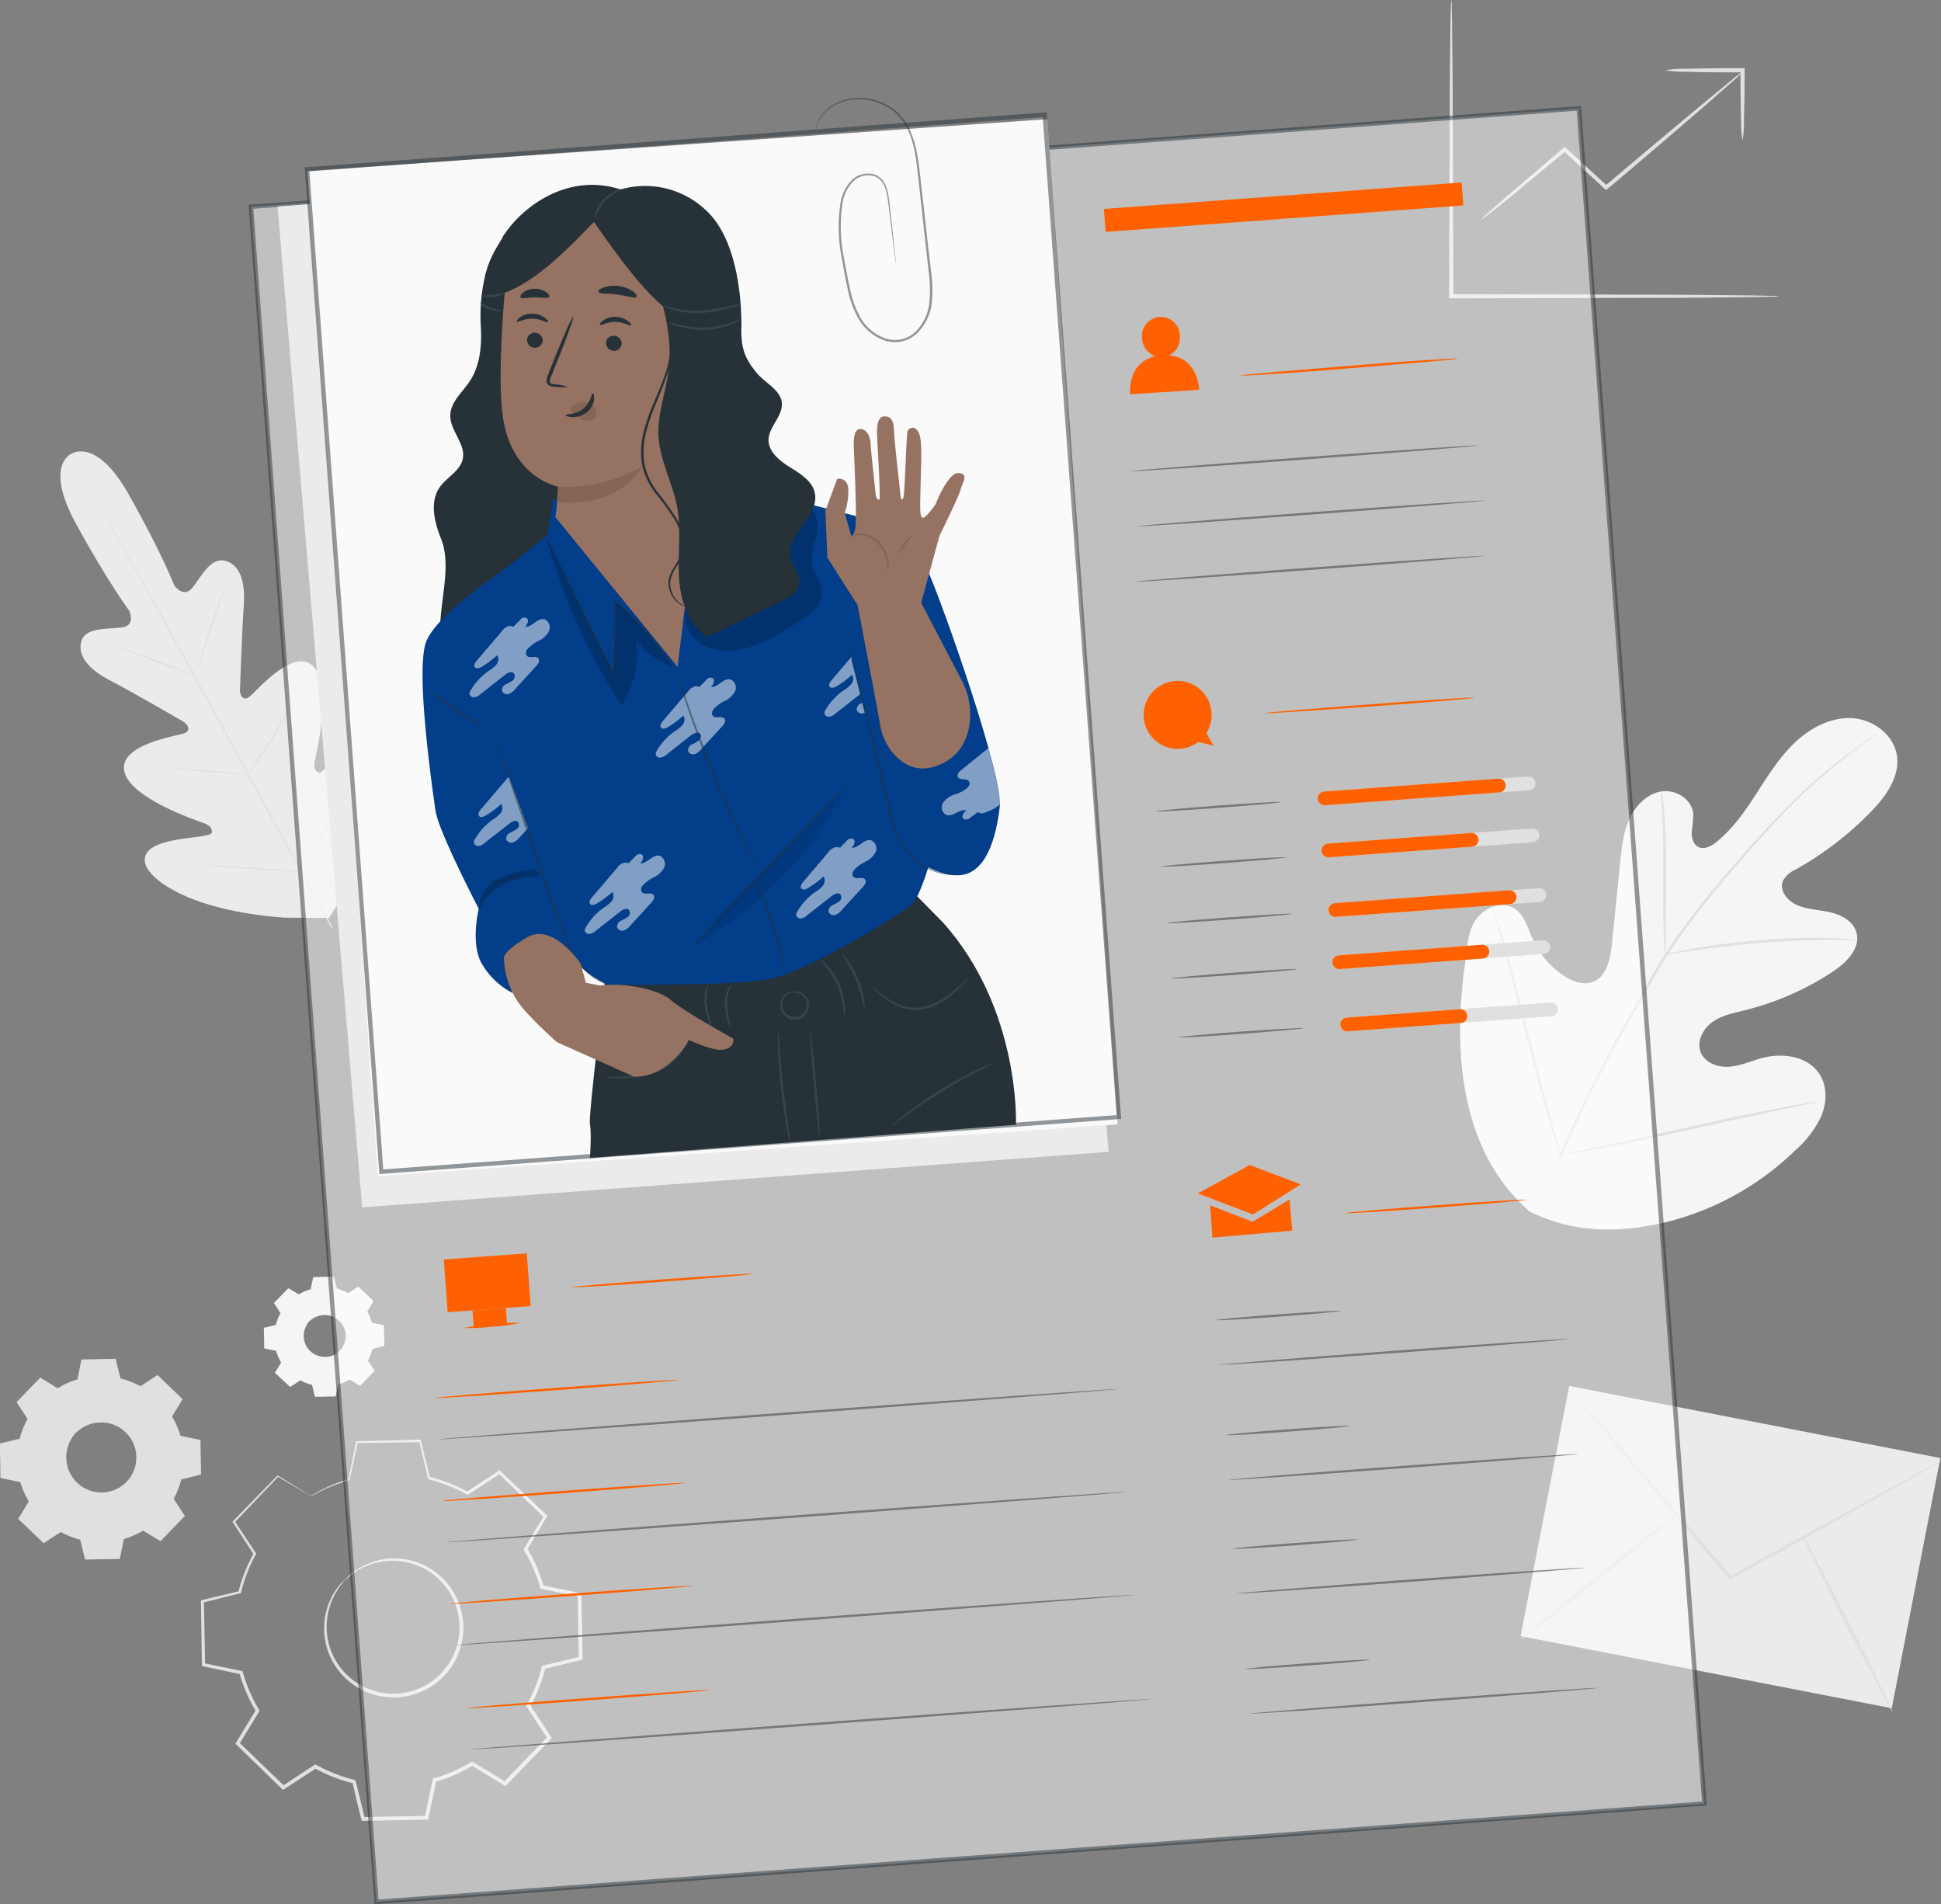 <svg xmlns="http://www.w3.org/2000/svg" viewBox="0 0 438.25 429.89"><rect x="0" y="0" width="438.25" height="429.89" fill="#808080" stroke="none"/><defs><style>.cls-1{fill:#f5f5f5;}.cls-2{fill:#e0e0e0;}.cls-3{fill:#ebebeb;}.cls-12,.cls-4{fill:#fff;}.cls-11,.cls-19,.cls-4,.cls-5,.cls-9{opacity:0.5;}.cls-15,.cls-5,.cls-8{fill:#263238;}.cls-6{fill:#ff6000;}.cls-7{fill:#fafafa;}.cls-9{fill:#455a64;}.cls-10{fill:#023e8a;}.cls-13{fill:#967262;}.cls-14{opacity:0.2;}.cls-15{opacity:0.25;}.cls-16,.cls-17{opacity:0.3;}.cls-18,.cls-19{fill:#77574a;}</style></defs><g id="Layer_2" data-name="Layer 2"><g id="Background_Complete" data-name="Background Complete"><path class="cls-1" d="M345.28,273.41c-15.78-13.77-17.27-36.33-14.45-56.15.47-3.31.48-6.85,2.38-9.6s5.79-4.34,8.62-2.62c2.34,1.43,3.1,4.42,4.23,6.94a19.55,19.55,0,0,0,7,8.28c2,1.32,4.54,2.28,6.75,1.35,3-1.27,3.8-5.19,4.14-8.5q.93-9.24,1.87-18.49c.34-3.3.69-6.68,2.06-9.7s3.95-5.69,7.18-6.24,6.93,1.69,7.25,5a31.81,31.81,0,0,1-.35,4.12c-.06,1.39.42,3,1.68,3.49s2.7-.26,3.79-1.12c3.77-3,6.55-7,9.17-11.06s5.19-8.19,8.68-11.49,8.08-5.73,12.84-5.49,9.48,3.71,10.18,8.48-2.53,9.22-5.89,12.67a74.49,74.49,0,0,1-16.94,13,6.05,6.05,0,0,0-2.86,2.48c-1,2.13.89,4.54,3,5.5,2.38,1.08,5.08,1.11,7.62,1.69s5.21,2,5.92,4.56c1,3.53-2.21,6.76-5.24,8.78A63.9,63.9,0,0,1,394,228.06c-2.53.62-5.17,1.13-7.31,2.63s-3.65,4.33-2.72,6.79,3.89,3.53,6.49,3.33,5-1.33,7.55-2c4.72-1.22,10.55-.28,13,4,1.63,2.78,1.41,6.39.12,9.36a24.29,24.29,0,0,1-5.89,7.63,64,64,0,0,1-29.18,16.14c-10.93,2.52-20.79,2.45-30.85-2.5"/><path class="cls-2" d="M351.76,261.49A297.87,297.87,0,0,1,367,230.88l4.39-7.82c1.45-2.56,2.89-5.1,4.44-7.5a149.33,149.33,0,0,1,9.74-13.27c3.31-4.08,6.59-7.82,9.68-11.3s6.06-6.65,8.88-9.44a117.67,117.67,0,0,1,14.25-12.14c1.78-1.3,3.2-2.26,4.18-2.9l1.11-.72a2.17,2.17,0,0,1,.38-.22,2.14,2.14,0,0,1-.35.28l-1.07.76c-.95.68-2.35,1.67-4.12,3a125.8,125.8,0,0,0-14.08,12.26c-2.79,2.8-5.72,6-8.8,9.47s-6.34,7.24-9.62,11.32a151.43,151.43,0,0,0-9.68,13.24c-1.54,2.39-3,4.91-4.41,7.48l-4.39,7.81a305.41,305.41,0,0,0-15.2,30.52"/><path class="cls-2" d="M376,215.55a6.83,6.83,0,0,1-.17-1.44c-.08-.93-.14-2.28-.2-4-.11-3.34-.11-8-.08-13s-.05-9.7-.21-13c-.08-1.66-.15-3-.22-3.94a6.83,6.83,0,0,1,0-1.46,6.67,6.67,0,0,1,.27,1.43c.14.93.28,2.28.41,3.94.27,3.34.41,8,.39,13.06s-.07,9.56-.09,13v3.95A7.26,7.26,0,0,1,376,215.55Z"/><path class="cls-2" d="M419.29,212.19a9.06,9.06,0,0,1-1.71,0c-1.1,0-2.7-.06-4.66,0-3.94,0-9.38.19-15.37.67s-11.39,1.15-15.28,1.75c-1.95.28-3.52.55-4.61.73a9.09,9.09,0,0,1-1.7.23,9.62,9.62,0,0,1,1.66-.46c1.07-.26,2.63-.6,4.58-.94,3.89-.71,9.3-1.45,15.31-1.93a149.63,149.63,0,0,1,15.41-.49c2,0,3.57.15,4.67.24A9.25,9.25,0,0,1,419.29,212.19Z"/><path class="cls-2" d="M352.37,260.76a2.17,2.17,0,0,1-.24-.55c-.15-.44-.33-1-.56-1.61-.48-1.41-1.12-3.46-1.88-6-1.53-5.09-3.41-12.18-5.39-20s-3.79-15-5.2-20.07c-.7-2.48-1.27-4.53-1.7-6.05l-.45-1.65a2.13,2.13,0,0,1-.12-.59,2.71,2.71,0,0,1,.24.56c.15.43.33,1,.56,1.61.48,1.4,1.12,3.45,1.88,6,1.53,5.08,3.41,12.18,5.39,20s3.79,15,5.2,20.06c.7,2.49,1.27,4.53,1.7,6l.45,1.65A2.13,2.13,0,0,1,352.37,260.76Z"/><path class="cls-2" d="M410.77,248.65a2,2,0,0,1-.58.17l-1.7.37-6.25,1.31c-5.29,1.11-12.56,2.72-20.6,4.51s-15.34,3.33-20.65,4.33c-2.65.5-4.8.88-6.29,1.11l-1.72.26a2.55,2.55,0,0,1-.61.05,2.38,2.38,0,0,1,.58-.17l1.7-.37,6.26-1.31c5.28-1.1,12.56-2.72,20.6-4.51s15.34-3.33,20.64-4.33c2.66-.5,4.81-.88,6.3-1.11l1.72-.26A2.46,2.46,0,0,1,410.77,248.65Z"/><path class="cls-3" d="M16.13,102.43s-6.23,2.52,1,15.76,12.1,19.75,12.1,19.75,1.3,3.08-1.31,3.63-8.41-.22-9.49,3,1.37,6.43,6.34,9,15.65,8.78,16.61,9.34,1.92,2,.2,2.64S26.88,168,28.05,174.06,44.27,185.2,45.9,185.78s2,1.26,1.93,2.15-4.51,1-8.17,1.68-7.8,2-6.83,5.47,10,10.54,31.48,12.09l10,.06,5.22-8.58c10.06-19.06,8.81-30.47,6.39-33.12s-5.78.13-8.25,2.9-4.94,6.43-5.75,6-1.18-1.08-.81-2.77,4-17.13-.5-21.35-12.83,5.88-14.3,7-2.17-.47-2.13-1.56.46-13.43.86-19-.89-9.36-4.34-10.18S45,131.11,43.14,133s-3.78-.81-3.78-.81S36.42,124.61,29,111.51s-13-9-13-9"/><path class="cls-2" d="M74.9,209.57c-5.42-9.64-14.76-26.94-22.86-41.75s-15.44-28.21-20.8-37.88c-2.69-4.82-4.86-8.73-6.37-11.44l-1.73-3.11-.45-.82-.14-.28.17.27.47.8L25,118.44c1.54,2.68,3.75,6.57,6.46,11.4,5.42,9.64,12.79,23,20.88,37.83s17.41,32.13,22.78,41.79"/><path class="cls-2" d="M26.45,146a3.73,3.73,0,0,1,.71.18c.44.13,1.08.34,1.87.6,1.58.53,3.73,1.32,6.1,2.24l6,2.36,1.84.71a3.08,3.08,0,0,1,.66.28,3.33,3.33,0,0,1-.7-.17c-.45-.13-1.09-.34-1.87-.61-1.57-.55-3.72-1.37-6.08-2.28L29,147l-1.84-.7A3.71,3.71,0,0,1,26.45,146Z"/><path class="cls-2" d="M44.34,151.71c-.08,0,1.35-4.55,3.2-10.1s3.42-10,3.5-10-1.35,4.55-3.2,10.09S44.42,151.73,44.34,151.71Z"/><path class="cls-2" d="M55.75,175a3,3,0,0,1,.39-.63l1.14-1.65c1-1.4,2.28-3.33,3.66-5.51s2.57-4.21,3.42-5.68l1-1.74a3.27,3.27,0,0,1,.4-.62,3.74,3.74,0,0,1-.29.68c-.21.43-.52,1-.92,1.79-.8,1.5-2,3.54-3.35,5.73s-2.73,4.11-3.74,5.48c-.51.68-.93,1.22-1.23,1.59A4,4,0,0,1,55.75,175Z"/><path class="cls-2" d="M38.43,173.4a3.3,3.3,0,0,1,.68,0l1.86.1c1.56.1,3.72.26,6.11.45s4.54.38,6.1.53l1.84.2a3,3,0,0,1,.68.11,3.38,3.38,0,0,1-.69,0l-1.85-.1c-1.56-.1-3.72-.25-6.11-.44s-4.54-.38-6.1-.54l-1.85-.2A3,3,0,0,1,38.43,173.4Z"/><path class="cls-2" d="M45.89,195.25a4.85,4.85,0,0,1,.87,0l2.38.12c2,.11,4.77.29,7.83.51s5.83.42,7.83.59l2.37.22a4.87,4.87,0,0,1,.86.12,4.85,4.85,0,0,1-.87,0l-2.38-.12c-2-.11-4.77-.29-7.83-.5s-5.82-.43-7.83-.6l-2.37-.22A5.11,5.11,0,0,1,45.89,195.25Z"/><path class="cls-2" d="M67.52,196.62a4.92,4.92,0,0,1,.47-.8c.35-.56.82-1.28,1.37-2.15,1.16-1.81,2.75-4.32,4.42-7.14s3.14-5.41,4.18-7.3L79.19,177a5.46,5.46,0,0,1,.48-.8,4.73,4.73,0,0,1-.37.86c-.26.54-.65,1.32-1.15,2.28-1,1.91-2.42,4.52-4.1,7.35s-3.3,5.32-4.5,7.1c-.61.89-1.11,1.61-1.46,2.09A5.29,5.29,0,0,1,67.52,196.62Z"/><rect class="cls-3" x="361.96" y="306.59" width="57.54" height="85.37" transform="translate(-26.64 666.24) rotate(-79.01)"/><path class="cls-2" d="M438.25,329.9a4.72,4.72,0,0,1-.92.6l-2.73,1.59-10.12,5.74-33.61,18.7-.28.15-.21-.24-.49-.58L364.7,326.1,357.14,317l-2-2.49a6.24,6.24,0,0,1-.66-.91,6.46,6.46,0,0,1,.78.81l2.14,2.4c1.89,2.16,4.52,5.19,7.75,8.91l25.36,29.61.49.59-.48-.09,33.72-18.5,10.24-5.52,2.8-1.46A6.92,6.92,0,0,1,438.25,329.9Z"/><path class="cls-2" d="M343.48,370.11c-.14-.16,7.67-6.68,17.43-14.56s17.79-14.12,17.92-13.95-7.67,6.68-17.43,14.56S343.61,370.28,343.48,370.11Z"/><path class="cls-2" d="M406.83,346.3c.19-.1,4.92,8.8,10.57,19.87s10.07,20.12,9.88,20.22-4.92-8.8-10.57-19.87S406.64,346.4,406.83,346.3Z"/><path class="cls-2" d="M401.66,66.88a7,7,0,0,1-1.43.1l-4.11.09L381,67.22l-49.8.13h-4v-.47c.06-18.6.11-35.28.15-47.42.06-6,.11-10.8.14-14.25q.06-2.41.09-3.87A7.76,7.76,0,0,1,327.68,0a7.76,7.76,0,0,1,.09,1.34l.09,3.87c0,3.45.08,8.29.14,14.25,0,12.14.09,28.82.15,47.42l-.47-.47h3.55l49.8.14,15.09.15,4.11.09A9,9,0,0,1,401.66,66.88Z"/><path class="cls-2" d="M393.44,16.23a20.42,20.42,0,0,1-2.21,2.11L385,23.82c-5.3,4.6-12.66,10.9-20.83,17.82l-1.24,1-.32.27-.3-.28L353,34.06h.58L340,45.3,336,48.46a8.27,8.27,0,0,1-1.47,1,8.66,8.66,0,0,1,1.29-1.27l3.79-3.35L353,33.4l.29-.25.29.27L362.93,42h-.62l1.23-1c8.17-6.92,15.61-13.14,21-17.61L391,18.06A18.74,18.74,0,0,1,393.44,16.23Z"/><path class="cls-2" d="M393.44,31.73a23.17,23.17,0,0,1-.33-4.62c-.08-2.86-.14-6.83-.14-11.25l.47.47h-.8c-4.6,0-8.77,0-11.78-.13a25.2,25.2,0,0,1-4.88-.34,25.82,25.82,0,0,1,4.88-.33c3-.08,7.18-.14,11.78-.14h1.27v.46c0,4.42-.06,8.39-.15,11.25A23.75,23.75,0,0,1,393.44,31.73Z"/><path class="cls-2" d="M13.05,313.42a18.82,18.82,0,0,1,4.52-2L18.5,307l7.56-.13,1.08,4.43a18.56,18.56,0,0,1,4.59,1.8l3.81-2.5L41,315.84l-2.37,3.9a18.46,18.46,0,0,1,2,4.52l4.47.93.13,7.55-4.44,1.09a18.49,18.49,0,0,1-1.8,4.58l2.5,3.82-5.24,5.44-3.91-2.37a18.53,18.53,0,0,1-4.51,2l-.94,4.48-7.55.13-1.09-4.44a18.65,18.65,0,0,1-4.58-1.8l-3.82,2.5-5.43-5.25L6.73,339a18.82,18.82,0,0,1-2-4.52L.3,333.53.17,326l4.43-1.09a18.29,18.29,0,0,1,1.81-4.58L3.9,316.49l5.25-5.43,3.9,2.36Zm4,10.07a8.1,8.1,0,1,0,11.46-.21A8.1,8.1,0,0,0,17.08,323.49Z"/><path class="cls-2" d="M17.08,323.49a6.29,6.29,0,0,1,1.51-1.33,8.17,8.17,0,0,1,8.88,0,8.29,8.29,0,0,1,2.91,3.27,7.9,7.9,0,0,1,.73,2.28,7.69,7.69,0,0,1,.05,2.49,8.3,8.3,0,0,1-2.25,4.67,8.41,8.41,0,0,1-4.59,2.42,7.78,7.78,0,0,1-2.5,0,7.44,7.44,0,0,1-2.3-.66,8.25,8.25,0,0,1-3.37-2.79,8.19,8.19,0,0,1-.34-8.87,6.08,6.08,0,0,1,1.27-1.55c.05,0-.49.53-1.11,1.64a8.08,8.08,0,0,0-.9,5.19,7.9,7.9,0,0,0,4.63,6,7.89,7.89,0,0,0,4.54.56,7.85,7.85,0,0,0,6.47-6.7,7.83,7.83,0,0,0-.72-4.52,7.93,7.93,0,0,0-2.73-3.14,7.81,7.81,0,0,0-3.42-1.27,8.14,8.14,0,0,0-5.15,1.07C17.6,323,17.12,323.53,17.08,323.49Z"/><path class="cls-2" d="M13.05,313.42l-.25-.13-.75-.43-2.94-1.74H9.2L4,316.57v-.14l2.52,3.8.05.07,0,.08a18.13,18.13,0,0,0-1.78,4.55l0,.09-.09,0-4.43,1.1L.33,326q.08,3.57.15,7.55l-.14-.18,4.47.93.11,0,0,.11a18.09,18.09,0,0,0,2,4.47L7,339l-.06.11L4.54,343l0-.25L10,348l-.27,0,3.82-2.51.11-.07.12.07a18.43,18.43,0,0,0,4.53,1.77l.13,0,0,.13c.34,1.39.72,2.9,1.09,4.43l-.22-.17,7.55-.14-.22.19c.29-1.41.61-2.94.93-4.47l0-.14.13,0a18.48,18.48,0,0,0,4.46-1.93h0l.12-.07.12.07,3.91,2.37-.29,0,5.25-5.44,0,.29-2.5-3.82-.08-.12.07-.12a18.44,18.44,0,0,0,1.79-4.52l0-.13.13,0,4.44-1.08-.17.22c0-2.58-.09-5.1-.13-7.56l.17.21-4.47-.94-.12,0,0-.12a18.67,18.67,0,0,0-1.94-4.47l-.06-.11.06-.1,2.37-3.9,0,.24-5.42-5.26.22,0-3.82,2.49-.09.06-.08-.05a18.49,18.49,0,0,0-4.54-1.8l-.09,0,0-.09c-.38-1.62-.74-3.07-1.07-4.44l.14.1-7.56.1.1-.08c-.38,1.78-.69,3.25-1,4.46v0h-.05a19.37,19.37,0,0,0-3.45,1.33l-.81.42a1,1,0,0,1-.28.14l.26-.17c.17-.11.43-.26.79-.46a18.46,18.46,0,0,1,3.45-1.4l-.05.05c.24-1.22.54-2.68.9-4.47l0-.08h.08l7.55-.16h.11l0,.1,1.1,4.43-.11-.11A18.71,18.71,0,0,1,31.81,313h-.17l3.81-2.51.11-.07.11.09,5.44,5.24.11.11-.08.13q-1.14,1.9-2.36,3.91v-.21a19,19,0,0,1,2,4.56l-.16-.14,4.47.92.17,0v.17c.05,2.45.09,5,.14,7.55v.18l-.17,0-4.43,1.09.16-.16a18.88,18.88,0,0,1-1.82,4.64v-.24l2.51,3.82.1.15-.13.13-5.25,5.44-.13.13-.15-.09-3.91-2.37h.24a18.82,18.82,0,0,1-4.57,2l.16-.18c-.32,1.54-.64,3.06-.93,4.47l0,.18h-.18l-7.56.13h-.18l0-.18c-.37-1.53-.74-3-1.08-4.43l.16.16a18.56,18.56,0,0,1-4.64-1.83h.23l-3.82,2.5-.14.1-.13-.12L4.22,343l-.12-.11.09-.14,2.37-3.9v.2a18.35,18.35,0,0,1-2-4.56l.14.13-4.47-.94-.14,0v-.14c0-2.65-.08-5.18-.12-7.56v-.13l.13,0,4.44-1.08-.12.12a18.58,18.58,0,0,1,1.84-4.62v.14c-.89-1.38-1.73-2.66-2.49-3.82l0-.08.07-.07L9.1,311l0,0,0,0,2.87,1.79.74.47Z"/><path class="cls-1" d="M67.44,292.23a11.57,11.57,0,0,1,2.71-1.17l.55-2.68,4.53-.08.65,2.66A10.86,10.86,0,0,1,78.62,292l2.29-1.5,3.25,3.14L82.74,296a11,11,0,0,1,1.18,2.7l2.67.56.08,4.52-2.65.65a11.09,11.09,0,0,1-1.08,2.74l1.5,2.29-3.14,3.25L79,311.32a11.17,11.17,0,0,1-2.71,1.17l-.55,2.68-4.52.08-.65-2.66a10.78,10.78,0,0,1-2.75-1.08L65.5,313l-3.26-3.14,1.42-2.34a11,11,0,0,1-1.18-2.7l-2.67-.56-.08-4.52,2.65-.65a11.49,11.49,0,0,1,1.08-2.74L62,294.07l3.14-3.25,2.33,1.41Zm2.41,6a4.85,4.85,0,1,0,6.86-.12A4.86,4.86,0,0,0,69.85,298.26Z"/><path class="cls-1" d="M69.85,298.26a3.7,3.7,0,0,1,.91-.79,4.77,4.77,0,0,1,3.16-.75,4.91,4.91,0,0,1,3.89,2.72,4.52,4.52,0,0,1,.44,1.36,4.7,4.7,0,0,1,0,1.5,5,5,0,0,1-4.09,4.24,4.73,4.73,0,0,1-1.5,0,4.5,4.5,0,0,1-1.37-.39,4.86,4.86,0,0,1-2-1.67,4.91,4.91,0,0,1-.21-5.31,3.73,3.73,0,0,1,.76-.93s-.29.32-.66,1a4.8,4.8,0,0,0-.54,3.11,4.72,4.72,0,0,0,.83,2,4.82,4.82,0,0,0,1.94,1.57,4.7,4.7,0,0,0,1.31.36,4.46,4.46,0,0,0,1.41,0,4.71,4.71,0,0,0,3.87-4,4.43,4.43,0,0,0,0-1.41,4.39,4.39,0,0,0-.41-1.3,4.78,4.78,0,0,0-6.77-2A10.81,10.81,0,0,0,69.85,298.26Z"/><path class="cls-1" d="M67.44,292.23l-.15-.08-.45-.25c-.4-.25-1-.59-1.76-1h.06L62,294.12V294l1.51,2.28,0,0,0,0a11.41,11.41,0,0,0-1.06,2.72v.06h-.05l-2.66.66.08-.1c0,1.42.06,2.93.09,4.52l-.09-.1,2.68.55h.07v.07a11.08,11.08,0,0,0,1.17,2.67l0,.06,0,.07-1.41,2.33,0-.15,3.26,3.14-.16,0,2.28-1.5.07,0,.07,0a11.09,11.09,0,0,0,2.71,1.06l.08,0,0,.08c.2.83.42,1.74.65,2.66l-.14-.11L75.7,315l-.14.11c.18-.85.37-1.76.56-2.68l0-.08.08,0a10.7,10.7,0,0,0,2.66-1.16h0l.07-.05.07.05,2.34,1.41-.17,0,3.14-3.26,0,.18c-.5-.77-1-1.54-1.5-2.29l0-.07,0-.07a11,11,0,0,0,1.07-2.71l0-.08.08,0,2.65-.65-.1.13c0-1.54-.05-3.05-.07-4.52l.1.12-2.68-.56h-.07l0-.07a11.09,11.09,0,0,0-1.16-2.68l0-.06,0-.07,1.42-2.33,0,.14-3.25-3.14H81l-2.29,1.49,0,0-.05,0a11.12,11.12,0,0,0-2.72-1.07l0,0v0c-.24-1-.45-1.84-.64-2.66l.08.07-4.52.06.05-.05c-.22,1.06-.41,1.94-.57,2.67v0h0a11.35,11.35,0,0,0-2.07.8l-.48.25-.17.08.15-.1c.11-.06.26-.16.48-.27a10.44,10.44,0,0,1,2.06-.84l0,0c.15-.73.33-1.61.54-2.68v-.05h0l4.52-.1h.07l0,.06c.2.82.42,1.69.66,2.66l-.07-.07A11.24,11.24,0,0,1,78.67,292h-.1l2.28-1.5.07-.05.06.06,3.26,3.14.07.06,0,.08-1.41,2.34V296A11.35,11.35,0,0,1,84,298.69l-.1-.09,2.68.55.1,0v.11c0,1.47.06,3,.09,4.52v.1l-.11,0-2.65.65.1-.1a11.4,11.4,0,0,1-1.09,2.78v-.14l1.5,2.28.06.1-.07.08c-1,1.06-2.08,2.15-3.14,3.25l-.08.08-.1-.06-2.33-1.41H79a11.33,11.33,0,0,1-2.74,1.19l.1-.11c-.19.92-.38,1.83-.56,2.68l0,.1H75.7l-4.52.07h-.11l0-.11c-.22-.92-.44-1.82-.65-2.66l.1.1a10.81,10.81,0,0,1-2.77-1.09h.13l-2.28,1.5-.09.06-.07-.08L62.16,310l-.07-.07,0-.08c.49-.82,1-1.61,1.42-2.34v.13a11.39,11.39,0,0,1-1.19-2.74l.09.08-2.67-.56-.09,0v-.09c0-1.58-.05-3.09-.07-4.52v-.08l.08,0,2.65-.64-.06.07a11.19,11.19,0,0,1,1.09-2.76v.08l-1.48-2.29,0-.05,0,0c1.29-1.32,2.36-2.4,3.16-3.23l0,0,0,0,1.72,1.07.44.28Z"/><path class="cls-2" d="M82,410.65v0l-2.06-8.39a35,35,0,0,1-8.67-3.42L64,403.57h0l-10.32-10v0l4.48-7.38a35.52,35.52,0,0,1-3.72-8.55L46,375.87v0L45.7,361.5h0l8.39-2.06a35.41,35.41,0,0,1,3.41-8.67l-4.74-7.25h0l10-10.32h0l7.4,4.48A35.28,35.28,0,0,1,78.71,334l1.77-8.48h0l14.35-.25v0l2.06,8.39a35,35,0,0,1,8.67,3.42l7.25-4.75h0l10.32,10h0l-4.48,7.39a35.35,35.35,0,0,1,3.72,8.55l8.48,1.77v0l.25,14.35h0l-8.39,2.06a35,35,0,0,1-3.42,8.67l4.75,7.25h0l-10,10.32h0l-7.39-4.48a35.52,35.52,0,0,1-8.55,3.72l-1.77,8.48h0ZM71.24,398.77h0a35.18,35.18,0,0,0,8.69,3.42h0v0L82,410.6l14.29-.25,1.77-8.47h0a34.66,34.66,0,0,0,8.56-3.72h0l7.38,4.48L124,392.35l-4.74-7.24h0a35.18,35.18,0,0,0,3.42-8.69h0l8.39-2.05-.25-14.29-8.47-1.77h0a35,35,0,0,0-3.72-8.56v0h0l4.48-7.38-10.28-9.93-7.24,4.74h0a35,35,0,0,0-8.69-3.42h0l-2-8.39-14.29.25L78.75,334h0a34.66,34.66,0,0,0-8.56,3.72h0l-7.38-4.48-9.93,10.28,4.74,7.24h0a35.18,35.18,0,0,0-3.42,8.69h0l-8.39,2.05L46,375.83l8.47,1.77h0a34.66,34.66,0,0,0,3.72,8.56v0h0l-4.48,7.38L64,403.51Zm17.62-15.9a15.39,15.39,0,0,1-11.07-26.09h0a15.26,15.26,0,0,1,10.8-4.7h.28a15.4,15.4,0,0,1,.26,30.8ZM77.8,356.79l0,0a15.35,15.35,0,0,0,11,26h.27a15.35,15.35,0,0,0-.26-30.7h-.28a15.23,15.23,0,0,0-10.77,4.68Z"/><path class="cls-2" d="M77.8,356.79a11.79,11.79,0,0,1,2.87-2.51,15.34,15.34,0,0,1,10-2.37,15.58,15.58,0,0,1,6.82,2.42,15.76,15.76,0,0,1,5.51,6.21,15.81,15.81,0,0,1,1.49,9,15.69,15.69,0,0,1-13,13.44,15.81,15.81,0,0,1-9.09-1.16,15.75,15.75,0,0,1-6.41-5.3,15.56,15.56,0,0,1-.64-16.83,11.9,11.9,0,0,1,2.41-2.95c.09.07-.92,1-2.11,3.12a15.34,15.34,0,0,0-1.7,9.84,15,15,0,0,0,8.78,11.37,13.9,13.9,0,0,0,4.14,1.16,14.08,14.08,0,0,0,4.48-.1,14.88,14.88,0,0,0,12.26-12.71,15,15,0,0,0-1.36-8.57,15,15,0,0,0-11.67-8.37,15.33,15.33,0,0,0-9.77,2C78.78,355.83,77.88,356.87,77.8,356.79Z"/><path class="cls-2" d="M70.17,337.71a3.85,3.85,0,0,1-.48-.26l-1.42-.82-5.58-3.29.17,0L53,343.68l0-.28,4.77,7.23.09.13-.08.13a34.86,34.86,0,0,0-3.36,8.64l-.05.17-.17,0-8.4,2.09.24-.31c.09,4.51.18,9.3.28,14.32l-.28-.33,8.49,1.75.21,0,.06.22A35.21,35.21,0,0,0,58.5,386l.12.19-.12.2L54,393.79l-.06-.48,10.32,9.94-.51-.05L71,398.44l.21-.13.22.12A34.87,34.87,0,0,0,80,401.8l.25.06.07.25c.64,2.64,1.35,5.51,2.06,8.42L82,410.2l14.32-.26-.42.35c.56-2.68,1.16-5.57,1.77-8.48l0-.26.26-.08a34.88,34.88,0,0,0,8.45-3.67h0l.23-.14.22.14,7.41,4.49-.55.07,10-10.31,0,.54-4.75-7.24-.14-.22.13-.23a34.9,34.9,0,0,0,3.38-8.58l.06-.26.25-.06L131,374l-.32.41q-.12-7.33-.24-14.32l.32.38-8.47-1.77-.24,0-.06-.23a34.81,34.81,0,0,0-3.67-8.48l-.12-.2.12-.19,4.5-7.4.06.45-10.29-10,.42,0-7.25,4.73-.17.1-.16-.09a35.25,35.25,0,0,0-8.61-3.42l-.17,0,0-.17-2-8.42.26.2-14.33.19.19-.16c-.73,3.39-1.32,6.16-1.82,8.47l0,.09-.08,0a37.14,37.14,0,0,0-6.55,2.52l-1.54.81a5.28,5.28,0,0,1-.51.26,3.77,3.77,0,0,1,.47-.33c.33-.2.83-.5,1.51-.87a33.63,33.63,0,0,1,6.54-2.66l-.1.1c.47-2.31,1-5.1,1.71-8.49l0-.15h.15L94.82,325H95l0,.2c.65,2.6,1.33,5.35,2.09,8.4l-.21-.21a35.74,35.74,0,0,1,8.78,3.43h-.33l7.23-4.76.22-.15.2.19L123.39,342l.21.2-.16.25L119,349.89v-.39a35.73,35.73,0,0,1,3.78,8.65l-.3-.27,8.48,1.75.32.07V360q.13,7,.27,14.33v.33l-.32.08-8.41,2.07.31-.31a35.18,35.18,0,0,1-3.46,8.8v-.45c1.56,2.39,3.15,4.81,4.75,7.24l.19.29-.24.26-10,10.31-.25.25-.3-.18-7.4-4.49h.45a35.54,35.54,0,0,1-8.67,3.77l.31-.33c-.61,2.91-1.21,5.8-1.77,8.48l-.07.34h-.35L82,411.06h-.34l-.09-.34c-.71-2.9-1.41-5.78-2-8.41l.31.31A35.27,35.27,0,0,1,71,399.16l.43,0-7.25,4.74-.27.18-.24-.22-10.29-10-.23-.22.16-.27,4.5-7.39v.39a35.84,35.84,0,0,1-3.75-8.66l.28.25-8.48-1.78-.27-.06v-.27c-.08-5-.15-9.82-.22-14.33v-.25l.25-.06,8.42-2-.22.21a35.53,35.53,0,0,1,3.48-8.75v.27l-4.72-7.26-.1-.15.13-.13,10-10.25.08-.08.09.06,5.46,3.39,1.4.89A3.27,3.27,0,0,1,70.17,337.71Z"/></g><g id="Document"><rect class="cls-4" x="70.42" y="35.04" width="300.65" height="383.74" transform="translate(-16.15 16.92) rotate(-4.23)"/><path class="cls-5" d="M84.53,429.89l0-.49L56.13,46.2l.5,0L357,23.93l0,.5,28.37,383.19-.5,0ZM57.2,47.13,85.46,428.82,384.29,406.7,356,25Z"/><rect class="cls-6" x="249.33" y="44.15" width="81" height="5.2" transform="translate(-2.66 21.53) rotate(-4.23)"/><path class="cls-6" d="M329.07,81a1.71,1.71,0,0,1-.5.09l-1.42.15-5.25.48-17.31,1.44c-6.76.55-12.89,1-17.33,1.28l-5.25.32-1.44,0a1.78,1.78,0,0,1-.5,0,1.71,1.71,0,0,1,.5-.09l1.42-.16,5.24-.47,17.32-1.44c6.76-.56,12.89-1,17.33-1.29l5.25-.31,1.44-.06A2,2,0,0,1,329.07,81Z"/><path class="cls-5" d="M333.91,100.55c0,.15-17.6,1.57-39.34,3.18s-39.36,2.8-39.37,2.65,17.59-1.56,39.34-3.17S333.9,100.41,333.91,100.55Z"/><path class="cls-5" d="M335.24,125.49c0,.14-17.6,1.56-39.34,3.17s-39.37,2.8-39.38,2.65,17.6-1.56,39.34-3.17S335.23,125.34,335.24,125.49Z"/><path class="cls-5" d="M335.24,113c0,.14-17.6,1.56-39.34,3.17s-39.37,2.8-39.38,2.66,17.6-1.57,39.34-3.18S335.23,112.88,335.24,113Z"/><path class="cls-6" d="M170,287.58c0,.14-9.12.94-20.39,1.77s-20.42,1.4-20.43,1.25,9.11-.93,20.39-1.77S170,287.44,170,287.58Z"/><path class="cls-6" d="M153,311.54c0,.15-12.22,1.17-27.32,2.29s-27.35,1.91-27.36,1.76,12.22-1.16,27.32-2.28S153,311.4,153,311.54Z"/><path class="cls-5" d="M252.56,313.57c0,.14-34.37,2.81-76.77,5.95S99,325.08,99,324.94s34.36-2.8,76.77-5.94S252.55,313.43,252.56,313.57Z"/><path class="cls-6" d="M154.69,334.79c0,.14-12.22,1.16-27.32,2.28S100,339,100,338.83s12.22-1.16,27.32-2.28S154.68,334.64,154.69,334.79Z"/><path class="cls-5" d="M254.28,336.81c0,.15-34.36,2.81-76.77,5.95s-76.8,5.57-76.81,5.42,34.36-2.8,76.78-5.94S254.27,336.67,254.28,336.81Z"/><path class="cls-6" d="M156.41,358c0,.14-12.22,1.16-27.32,2.28s-27.35,1.91-27.36,1.77,12.22-1.17,27.32-2.29S156.4,357.89,156.41,358Z"/><path class="cls-5" d="M256,360.06c0,.14-34.36,2.8-76.77,5.94s-76.8,5.57-76.81,5.42,34.36-2.8,76.78-5.94S256,359.91,256,360.06Z"/><path class="cls-6" d="M160.2,381.56c0,.14-12.22,1.16-27.32,2.28s-27.35,1.91-27.36,1.76,12.22-1.16,27.32-2.28S160.19,381.41,160.2,381.56Z"/><path class="cls-5" d="M259.79,383.58c0,.15-34.36,2.81-76.76,5.95s-76.8,5.57-76.81,5.42,34.35-2.8,76.77-5.94S259.78,383.44,259.79,383.58Z"/><rect class="cls-6" x="100.63" y="283.62" width="18.8" height="11.94" transform="translate(-21.08 8.91) rotate(-4.23)"/><rect class="cls-6" x="106.84" y="295.55" width="7.55" height="3.74" transform="translate(-21.66 8.98) rotate(-4.23)"/><path class="cls-6" d="M117.38,298.66a37.26,37.26,0,0,1-6.28.83,37.59,37.59,0,0,1-6.32.3,39.24,39.24,0,0,1,6.28-.82A39.67,39.67,0,0,1,117.38,298.66Z"/><polygon class="cls-6" points="270.45 269.42 282.17 263 293.7 267.38 282.9 274.18 270.45 269.42"/><polygon class="cls-6" points="273.25 272.11 273.73 279.41 291.78 277.82 291.16 270.78 282.82 275.82 273.25 272.11"/><path class="cls-6" d="M344.57,270.84c0,.15-9.12.94-20.39,1.78s-20.42,1.39-20.43,1.25,9.12-.94,20.4-1.77S344.56,270.7,344.57,270.84Z"/><path class="cls-5" d="M302.7,295.94c0,.14-6.26.72-14,1.3s-14,.92-14.05.77,6.26-.72,14-1.29S302.69,295.79,302.7,295.94Z"/><path class="cls-5" d="M354.21,302.29c0,.14-17.63,1.56-39.39,3.17s-39.42,2.8-39.43,2.66,17.62-1.56,39.39-3.18S354.2,302.14,354.21,302.29Z"/><path class="cls-5" d="M304.8,321.91c0,.14-6.26.72-14,1.29s-14,.93-14.05.78,6.26-.72,14-1.3S304.79,321.76,304.8,321.91Z"/><path class="cls-5" d="M356.31,328.25c0,.15-17.62,1.57-39.39,3.18s-39.42,2.8-39.43,2.66,17.62-1.57,39.39-3.18S356.3,328.11,356.31,328.25Z"/><path class="cls-5" d="M306.4,347.56c0,.15-6.26.73-14,1.3s-14,.93-14.05.78,6.26-.72,14-1.3S306.39,347.42,306.4,347.56Z"/><path class="cls-5" d="M357.91,353.91c0,.15-17.62,1.57-39.39,3.18s-39.42,2.8-39.43,2.66,17.62-1.57,39.39-3.18S357.9,353.77,357.91,353.91Z"/><path class="cls-5" d="M309.27,374.7c0,.14-6.27.73-14,1.3s-14,.92-14.05.78,6.26-.73,14-1.3S309.26,374.56,309.27,374.7Z"/><path class="cls-5" d="M360.78,381.05c0,.14-17.63,1.57-39.4,3.18S282,387,282,386.88s17.62-1.56,39.4-3.17S360.77,380.91,360.78,381.05Z"/><path class="cls-6" d="M264,80.25a4.57,4.57,0,0,0,2.4-4.41,4.29,4.29,0,1,0-8.54.59,4.57,4.57,0,0,0,3,4c-6.5,1.47-5.67,8.59-5.67,8.59L270.76,88S270.58,80.75,264,80.25Z"/><path class="cls-5" d="M289.31,181.06c0,.15-6.31.73-14.12,1.31s-14.16.93-14.17.79,6.31-.73,14.13-1.31S289.3,180.92,289.31,181.06Z"/><path class="cls-5" d="M290.38,193.55c0,.14-6.31.73-14.12,1.31s-14.16.93-14.17.78,6.31-.72,14.13-1.3S290.37,193.41,290.38,193.55Z"/><path class="cls-2" d="M345.24,178.39l-46,3.41a1.56,1.56,0,0,1-1.67-1.44h0a1.55,1.55,0,0,1,1.44-1.67l46-3.41a1.56,1.56,0,0,1,1.67,1.44h0A1.56,1.56,0,0,1,345.24,178.39Z"/><path class="cls-6" d="M338.51,178.89l-39.3,2.91a1.56,1.56,0,0,1-1.67-1.44h0a1.55,1.55,0,0,1,1.44-1.67l39.3-2.91a1.55,1.55,0,0,1,1.67,1.44h0A1.56,1.56,0,0,1,338.51,178.89Z"/><path class="cls-2" d="M346.11,190.14l-46,3.41a1.56,1.56,0,0,1-1.67-1.44h0a1.55,1.55,0,0,1,1.44-1.67l46-3.41a1.56,1.56,0,0,1,1.67,1.44h0A1.56,1.56,0,0,1,346.11,190.14Z"/><path class="cls-6" d="M332.37,191.15l-32.29,2.4a1.56,1.56,0,0,1-1.67-1.44h0a1.55,1.55,0,0,1,1.44-1.67l32.29-2.4a1.56,1.56,0,0,1,1.67,1.44h0A1.55,1.55,0,0,1,332.37,191.15Z"/><path class="cls-5" d="M291.74,206.3c0,.14-6.32.73-14.13,1.3s-14.15.94-14.16.79,6.31-.73,14.13-1.3S291.73,206.15,291.74,206.3Z"/><path class="cls-5" d="M292.81,218.78c0,.15-6.32.73-14.13,1.31s-14.15.93-14.16.79,6.31-.73,14.13-1.31S292.8,218.64,292.81,218.78Z"/><path class="cls-2" d="M347.67,203.62l-46,3.41a1.56,1.56,0,0,1-1.67-1.44h0a1.55,1.55,0,0,1,1.44-1.67l46-3.41a1.57,1.57,0,0,1,1.67,1.44h0A1.56,1.56,0,0,1,347.67,203.62Z"/><path class="cls-6" d="M340.94,204.12,301.64,207a1.56,1.56,0,0,1-1.67-1.44h0a1.55,1.55,0,0,1,1.44-1.67l39.3-2.91a1.56,1.56,0,0,1,1.67,1.44h0A1.56,1.56,0,0,1,340.94,204.12Z"/><path class="cls-2" d="M348.54,215.37l-46,3.41a1.56,1.56,0,0,1-1.67-1.44h0a1.55,1.55,0,0,1,1.44-1.67l46-3.41A1.57,1.57,0,0,1,350,213.7h0A1.56,1.56,0,0,1,348.54,215.37Z"/><path class="cls-6" d="M334.8,216.39l-32.29,2.39a1.56,1.56,0,0,1-1.67-1.44h0a1.55,1.55,0,0,1,1.44-1.67l32.29-2.39a1.55,1.55,0,0,1,1.67,1.44h0A1.56,1.56,0,0,1,334.8,216.39Z"/><path class="cls-5" d="M294.41,232.09c0,.15-6.31.73-14.12,1.31s-14.15.93-14.17.79,6.32-.73,14.13-1.31S294.4,232,294.41,232.09Z"/><path class="cls-2" d="M350.34,229.42l-46,3.41a1.56,1.56,0,0,1-1.67-1.44h0a1.56,1.56,0,0,1,1.44-1.67l46-3.41a1.55,1.55,0,0,1,1.67,1.44h0A1.56,1.56,0,0,1,350.34,229.42Z"/><path class="cls-6" d="M329.84,230.94l-25.53,1.89a1.56,1.56,0,0,1-1.67-1.44h0a1.56,1.56,0,0,1,1.44-1.67l25.53-1.89a1.55,1.55,0,0,1,1.67,1.44h0A1.56,1.56,0,0,1,329.84,230.94Z"/><path class="cls-6" d="M274,168.34l-1.62-2.85a7.67,7.67,0,1,0-1.83,2h0Z"/><path class="cls-6" d="M333.11,157.5c0,.14-10.66,1.05-23.82,2s-23.85,1.65-23.86,1.51,10.65-1,23.82-2S333.1,157.35,333.11,157.5Z"/></g><g id="Character"><polygon class="cls-3" points="62.67 46.62 81.77 272.57 250.3 260.03 232.09 33.68 62.67 46.62"/><rect class="cls-7" x="77.48" y="31.74" width="167.03" height="226.92" transform="matrix(1, -0.07, 0.07, 1, -10.28, 12.28)"/><path class="cls-5" d="M85.62,265.05l0-.5L68.79,37.75l.5,0L236.36,25.35l0,.49,16.79,226.8-.5,0ZM69.86,38.68,86.54,264l165.58-12.26L235.43,26.42Z"/><path class="cls-5" d="M202.39,60.14a1.74,1.74,0,0,1-.08-.38c0-.28-.09-.65-.15-1.12-.13-1-.32-2.47-.56-4.32s-.52-4.18-.85-6.84a35.91,35.91,0,0,0-.64-4.23,6.58,6.58,0,0,0-.91-2.09,3.61,3.61,0,0,0-1.84-1.41,4.9,4.9,0,0,0-4.72,1.2,8.93,8.93,0,0,0-2.43,5,35.62,35.62,0,0,0,.4,12.54c.39,2.19.81,4.45,1.31,6.73a22,22,0,0,0,2.44,6.61,10.49,10.49,0,0,0,5.46,4.54,6.92,6.92,0,0,0,3.61.25,6.81,6.81,0,0,0,3.24-1.69,10.76,10.76,0,0,0,3.16-6.6,30.51,30.51,0,0,0-.19-7.34c-.54-4.83-1.06-9.5-1.55-14q-.37-3.33-.72-6.49c-.24-2.11-.45-4.15-.82-6.09A21.2,21.2,0,0,0,204.84,29,11.84,11.84,0,0,0,201.62,25a12.63,12.63,0,0,0-8.44-2.55,10.47,10.47,0,0,0-6.27,2.34,8.44,8.44,0,0,0-2.4,3.52c-.32.94-.39,1.46-.42,1.46a7.19,7.19,0,0,1,.32-1.49,8.21,8.21,0,0,1,2.37-3.64,10.58,10.58,0,0,1,6.38-2.48,12.91,12.91,0,0,1,8.69,2.55,12.25,12.25,0,0,1,3.35,4.17A21,21,0,0,1,207,34.35c.39,2,.61,4,.85,6.12s.49,4.27.74,6.49c.51,4.45,1,9.11,1.59,13.95a31.4,31.4,0,0,1,.2,7.46A11.26,11.26,0,0,1,207,75.28a7.27,7.27,0,0,1-3.49,1.82,7.51,7.51,0,0,1-3.88-.27,11,11,0,0,1-5.72-4.76,22.2,22.2,0,0,1-2.5-6.77c-.5-2.3-.91-4.55-1.3-6.76a36,36,0,0,1-.34-12.71,9.33,9.33,0,0,1,2.57-5.18,5.29,5.29,0,0,1,5.12-1.25,4,4,0,0,1,2,1.56,6.93,6.93,0,0,1,.94,2.2,36.08,36.08,0,0,1,.61,4.28c.3,2.67.55,5,.76,6.85s.35,3.32.46,4.34c.05.47.08.84.11,1.12S202.39,60.14,202.39,60.14Z"/><path class="cls-8" d="M133.79,52.11l-13.22-5.49c-3.57,2.27-9.4,8.52-11,15.5a39.28,39.28,0,0,0-1,11.69c.22,4.23-.16,8.71-2.5,12.24-1.66,2.52-4.35,4.7-4.4,7.72-.06,3.48,3.54,6.46,2.81,9.86-.59,2.72-3.62,4.1-5.21,6.38-2.3,3.32-1.19,7.86.31,11.61,3.62,9-4.08,22.08,2.71,29.07,6.68-5.49,26.47-15.66,33.15-21.15a12.77,12.77,0,0,0,3.81-4.25c1.16-2.54.53-5.5-.07-8.22A244,244,0,0,1,133.79,52.11Z"/><path class="cls-8" d="M212.85,208.19l-6.52-6.61-69.7,19.66s-3.83,30.64-3.43,32.6,0,7.56,0,7.56l96.19-7.49S230.47,227.81,212.85,208.19Z"/><path class="cls-9" d="M155.48,234.82a2.77,2.77,0,0,1-.39.78c-.29.47-.72,1.16-1.31,2a16.29,16.29,0,0,1-2.39,2.61,11.16,11.16,0,0,1-3.8,2.1,24.4,24.4,0,0,1-7.73,1.15,21.49,21.49,0,0,1-2.37-.14,2.93,2.93,0,0,1-.85-.15c0-.09,1.24,0,3.21-.08a27.5,27.5,0,0,0,7.57-1.28,11,11,0,0,0,3.66-2,17.77,17.77,0,0,0,2.41-2.47C154.72,235.8,155.41,234.77,155.48,234.82Z"/><path class="cls-9" d="M178.42,257.94a3.48,3.48,0,0,1-.28-.95c-.14-.61-.32-1.51-.53-2.63-.41-2.23-.9-5.32-1.28-8.76s-.58-6.57-.66-8.84c0-1.13-.06-2-.06-2.68a4.31,4.31,0,0,1,.06-1,26.71,26.71,0,0,1,.36,3.65c.18,2.26.44,5.37.82,8.8s.8,6.52,1.12,8.76A31.11,31.11,0,0,1,178.42,257.94Z"/><path class="cls-9" d="M185.07,256.34c-.14,0-.73-5.17-1.32-11.59s-.95-11.62-.8-11.64.73,5.18,1.32,11.6S185.21,256.33,185.07,256.34Z"/><path class="cls-9" d="M218.87,220.58a3.52,3.52,0,0,1-.64.79c-.45.49-1.1,1.19-1.95,2A21.43,21.43,0,0,1,213,226a12.93,12.93,0,0,1-4.75,1.88,9.63,9.63,0,0,1-5.09-.57,15,15,0,0,1-3.61-2.08,25,25,0,0,1-2.12-1.82,3.48,3.48,0,0,1-.69-.75c.06-.07,1.13.92,3,2.27a15.53,15.53,0,0,0,3.56,1.93,9.33,9.33,0,0,0,4.83.5,12.9,12.9,0,0,0,4.59-1.77A25.09,25.09,0,0,0,216,223.1C217.78,221.54,218.81,220.52,218.87,220.58Z"/><path class="cls-9" d="M224.21,240a5,5,0,0,1-.92.54l-2.58,1.34c-2.17,1.14-5.13,2.77-8.31,4.73s-6,3.9-7.94,5.33l-2.36,1.7a5.17,5.17,0,0,1-.89.59s.25-.3.77-.75,1.29-1.08,2.25-1.84a93.74,93.74,0,0,1,7.9-5.47,92,92,0,0,1,8.42-4.62c1.11-.53,2-.93,2.65-1.19A3.54,3.54,0,0,1,224.21,240Z"/><path class="cls-9" d="M160.62,231.81a3.93,3.93,0,0,1-.62-1.33,16.16,16.16,0,0,1-.88-3.45,9,9,0,0,1,.2-3.58c.25-.89.55-1.38.61-1.35a15.69,15.69,0,0,0-.3,4.86,29.47,29.47,0,0,0,.72,3.41A4.46,4.46,0,0,1,160.62,231.81Z"/><path class="cls-9" d="M164.83,232.06a4.38,4.38,0,0,1-.49-1.43,18.8,18.8,0,0,1-.65-3.59,8.55,8.55,0,0,1,.1-2,6,6,0,0,1,.54-1.59c.45-.84.9-1.24.94-1.2a12.54,12.54,0,0,1-.6,1.36,7.61,7.61,0,0,0-.46,3.44c.09,1.38.35,2.64.49,3.55A4.33,4.33,0,0,1,164.83,232.06Z"/><path class="cls-9" d="M190.57,229.65a21.92,21.92,0,0,0-1.51-7.26,22.48,22.48,0,0,0-4.26-6.07,6.42,6.42,0,0,1,1.74,1.39,14.8,14.8,0,0,1,3,4.47,15.08,15.08,0,0,1,1.22,5.25A6,6,0,0,1,190.57,229.65Z"/><path class="cls-9" d="M195.2,228a46.28,46.28,0,0,0-1.83-6.62,44.84,44.84,0,0,0-3.29-6,6.32,6.32,0,0,1,1.37,1.52,20.22,20.22,0,0,1,3.68,9.09A6.29,6.29,0,0,1,195.2,228Z"/><path class="cls-9" d="M177.5,224.57s.18-.27.69-.51a3.26,3.26,0,0,1,2.36-.09,3.22,3.22,0,0,1,1.4.93,3,3,0,0,1,.68,1.81,3.54,3.54,0,0,1-.55,2.06,3,3,0,0,1-1.88,1.34,3.44,3.44,0,0,1-3.77-1.85,3.31,3.31,0,0,1-.17-1.92,3.13,3.13,0,0,1,.66-1.54,3.29,3.29,0,0,1,2.14-1c.58,0,.85.2.83.21a4.86,4.86,0,0,0-.82,0A3.35,3.35,0,0,0,177.2,225a2.87,2.87,0,0,0-.52,1.37,2.93,2.93,0,0,0,.19,1.65,3,3,0,0,0,3.22,1.54,2.82,2.82,0,0,0,2.06-2.87,2.58,2.58,0,0,0-.54-1.56,2.86,2.86,0,0,0-1.19-.85,3.2,3.2,0,0,0-2.15-.07C177.77,224.42,177.53,224.61,177.5,224.57Z"/><path class="cls-10" d="M115.19,127.5c-.54.66-16.58,10.88-19,17.47s1.48,33.41,2.14,38.05,9.77,22.16,9.77,22.16-1.91,7.56.6,12.22a16.94,16.94,0,0,0,7,6.74l16.12-8.83-10-45.26Z"/><path class="cls-4" d="M116.94,175c.46-.65,1.09-1.07,1.46-1.56s1.2-.71,1.6-.23,0,1.33-.52,1.85c1.63.06,2.86-2.16,4.43-1.72a2,2,0,0,1,1,2.65,5,5,0,0,1-2.27,2.17,8.26,8.26,0,0,0-2.56,1.87,1.27,1.27,0,0,0-.19,1.54c.62.71,2.09-.13,2.64.63.38.52-.08,1.22-.51,1.7l-4.72,5.16a3.62,3.62,0,0,1-1.44,1.11,1.22,1.22,0,0,1-1.54-.63,1.39,1.39,0,0,1,.78-1.49,12.77,12.77,0,0,0,1.58-.88,1.17,1.17,0,0,0,.29-1.6c-.52-.54-1.42-.09-2,.38l-5.5,4.32a2.82,2.82,0,0,1-1.34.71,1,1,0,0,1-1.15-.77,1.43,1.43,0,0,1,.25-.75,13.67,13.67,0,0,1,4-4.41,7.21,7.21,0,0,0,1.76-1.44,1.82,1.82,0,0,0,.18-2.12,19.15,19.15,0,0,1-3.56,2.65c-.46.27-1.12.49-1.45.08s0-1,.36-1.45l5.7-6.68a2.78,2.78,0,0,1,1.8-1.22Z"/><path class="cls-10" d="M124.87,112.86l-1.26,7.9-11.87,9.5s-2.8,17.86-.13,36c0,0,17.34,47,17.76,49.05.79,3.81,7.8,7,7.8,7s26.42.25,35.5-1.06,31-15.16,33.11-17,4.46-10.68,4.46-10.68l-16.15-45.26-.91-31.83L169,110.32l-8.2-6.35Z"/><g class="cls-11"><path class="cls-12" d="M196.09,145.87c.46-.65,1.08-1.07,1.46-1.56s1.2-.71,1.59-.23,0,1.33-.51,1.85c1.63.07,2.86-2.16,4.43-1.72a2,2,0,0,1,1,2.65,5,5,0,0,1-2.27,2.17,8.26,8.26,0,0,0-2.56,1.87c-.34.45-.56,1.12-.19,1.54.62.71,2.08-.13,2.64.63.38.52-.08,1.22-.51,1.7l-4.72,5.16A3.58,3.58,0,0,1,195,161a1.22,1.22,0,0,1-1.54-.63,1.41,1.41,0,0,1,.79-1.49,12.77,12.77,0,0,0,1.58-.88,1.17,1.17,0,0,0,.29-1.6c-.52-.54-1.42-.09-2,.38l-5.5,4.32a2.81,2.81,0,0,1-1.35.71,1,1,0,0,1-1.14-.77,1.35,1.35,0,0,1,.25-.75,13.67,13.67,0,0,1,4.05-4.41,7.21,7.21,0,0,0,1.76-1.44,1.82,1.82,0,0,0,.18-2.12,19.15,19.15,0,0,1-3.56,2.65c-.46.27-1.12.49-1.46.08s0-1,.37-1.45l5.7-6.68a2.78,2.78,0,0,1,1.8-1.22Z"/></g><path class="cls-10" d="M192.79,116.55s13.37,4.65,16.86,12.67,16.9,46,16.07,53-3.08,15-9.13,15.37-13-5.82-13-5.82l-5.45-8.84.29-9.28-6.17-24.68Z"/><path class="cls-13" d="M125.39,116.72c0,.06,27.61,33.84,27.61,33.84l3.76-31.29L162,103.85,126,112.74Z"/><g class="cls-14"><path d="M182.39,114.29c-1.63-.82-3.59-.17-5.24.61-9.34,4.4-19.49,9.75-22.23,19.7l-.12,6c.86,3.62,4.61,6,8.32,6.32s7.35-1.06,10.68-2.74a56.63,56.63,0,0,0,8.49-5.26c1.49-1.11,3-2.47,3.29-4.3.37-2.5-1.72-4.68-2.2-7.16-.44-2.31.55-4.62,1-6.94S184.49,115.35,182.39,114.29Z"/></g><path class="cls-5" d="M111.61,166.29a3.13,3.13,0,0,1,.27.58c.17.44.4,1,.67,1.7.58,1.49,1.39,3.64,2.37,6.31,2,5.34,4.49,12.79,7.33,21,1.42,4.1,2.81,8,4.09,11.53.65,1.77,1.23,3.46,1.86,5a23.79,23.79,0,0,0,2.11,4.1,15.52,15.52,0,0,0,4.71,4.65c1.34.83,2.17,1.15,2.15,1.2a2.67,2.67,0,0,1-.61-.22,13.16,13.16,0,0,1-1.65-.81A15.13,15.13,0,0,1,130,216.7a24.22,24.22,0,0,1-2.2-4.13c-.65-1.55-1.25-3.24-1.91-5-1.3-3.53-2.71-7.42-4.14-11.53l-7.18-21c-.91-2.64-1.66-4.8-2.21-6.37l-.58-1.73A2.68,2.68,0,0,1,111.61,166.29Z"/><path class="cls-5" d="M152.87,151.63s-.1-.09-.26-.3l-.71-.91c-.61-.79-1.51-2-2.69-3.4a113.59,113.59,0,0,0-10.44-11.1l.4-.17c-.11,4.58-.23,9.72-.35,15.15,0,.47,0,.95,0,1.39l0,1.07-.47-1-10.83-22.25-3.21-6.73c-.35-.76-.63-1.37-.85-1.83a3.07,3.07,0,0,1-.26-.66,3.51,3.51,0,0,1,.35.61l.94,1.79,3.35,6.66,11,22.18-.5.11c0-.44,0-.92,0-1.4.14-5.42.28-10.56.4-15.14v-.53l.39.36a101.76,101.76,0,0,1,10.33,11.28c1.15,1.47,2,2.66,2.6,3.48l.64,1A1.1,1.1,0,0,1,152.87,151.63Z"/><path class="cls-5" d="M192.2,176.06c.1.1-8,8.73-18,19.27s-18.27,19-18.38,18.91,8-8.72,18-19.27S192.09,176,192.2,176.06Z"/><path class="cls-5" d="M177.2,219.55a25,25,0,0,1-.77-3.13c-.45-1.94-1.13-4.6-2.07-7.48s-2-5.44-2.72-7.27a25.6,25.6,0,0,1-1.22-3,15.34,15.34,0,0,1,1.55,2.84,60,60,0,0,1,2.89,7.26,61,61,0,0,1,1.93,7.56A15.44,15.44,0,0,1,177.2,219.55Z"/><path class="cls-5" d="M109.51,164.63a60.74,60.74,0,0,1-6.72-4.24,60.11,60.11,0,0,1-6.43-4.66,60.4,60.4,0,0,1,6.72,4.23A60.94,60.94,0,0,1,109.51,164.63Z"/><path class="cls-5" d="M216.59,197.55l-.35,0h-1a9.65,9.65,0,0,1-1.65-.13,13.6,13.6,0,0,1-2.18-.48,14.62,14.62,0,0,1-5.15-3,18,18,0,0,1-4.43-6.24h0v0c-.93-3.79-2-8-3.07-12.46-2-8.46-3.89-16.11-5.25-21.73-.63-2.74-1.15-5-1.53-6.6l-.39-1.8a2.32,2.32,0,0,1-.1-.63,3.89,3.89,0,0,1,.2.61c.13.46.29,1,.49,1.78.41,1.61,1,3.83,1.69,6.55,1.39,5.61,3.29,13.25,5.39,21.7,1.08,4.44,2.11,8.67,3,12.47v0a17.69,17.69,0,0,0,4.24,6.11,14.63,14.63,0,0,0,5,3A22,22,0,0,0,216.59,197.55Z"/><path class="cls-15" d="M118.91,198.16a19.79,19.79,0,0,1-2,.44,13.68,13.68,0,0,0-7.8,5.31A17.63,17.63,0,0,1,108,205.6a5.23,5.23,0,0,1,.83-1.89,11.94,11.94,0,0,1,3.43-3.58,11.79,11.79,0,0,1,4.59-1.89A4.89,4.89,0,0,1,118.91,198.16Z"/><path class="cls-15" d="M119.08,197a14.64,14.64,0,0,1-4.68,1.78,14.58,14.58,0,0,1-5,.62c0-.15,2.2-.45,4.85-1.12S119,196.88,119.08,197Z"/><path class="cls-4" d="M116,141.47c.46-.65,1.08-1.07,1.46-1.56s1.2-.71,1.59-.24,0,1.34-.51,1.85c1.63.07,2.85-2.15,4.42-1.71a2,2,0,0,1,1,2.65,5,5,0,0,1-2.27,2.17,8.3,8.3,0,0,0-2.57,1.87,1.27,1.27,0,0,0-.19,1.53c.63.72,2.09-.13,2.65.64.37.52-.08,1.22-.51,1.69l-4.72,5.16a3.58,3.58,0,0,1-1.45,1.12,1.23,1.23,0,0,1-1.54-.63,1.43,1.43,0,0,1,.79-1.5,10.61,10.61,0,0,0,1.58-.88A1.16,1.16,0,0,0,116,152c-.52-.55-1.43-.09-2,.38l-5.5,4.32a2.85,2.85,0,0,1-1.35.71,1,1,0,0,1-1.14-.77,1.39,1.39,0,0,1,.24-.75,13.89,13.89,0,0,1,4.05-4.41,7.07,7.07,0,0,0,1.77-1.44,1.83,1.83,0,0,0,.18-2.12,20,20,0,0,1-3.56,2.65c-.46.27-1.12.49-1.46.08s0-1,.37-1.45l5.7-6.68a2.84,2.84,0,0,1,1.79-1.23Z"/><path class="cls-4" d="M158,155.05c.46-.65,1.09-1.07,1.46-1.56s1.2-.72,1.6-.24-.05,1.33-.52,1.85c1.63.07,2.86-2.15,4.43-1.71a2,2,0,0,1,1,2.65,5,5,0,0,1-2.27,2.17,8.26,8.26,0,0,0-2.56,1.87c-.34.44-.56,1.11-.19,1.53.62.72,2.09-.13,2.64.64.38.52-.08,1.22-.51,1.69l-4.72,5.16a3.52,3.52,0,0,1-1.45,1.12,1.23,1.23,0,0,1-1.53-.63,1.41,1.41,0,0,1,.78-1.5,11.59,11.59,0,0,0,1.58-.88c.46-.39.71-1.16.29-1.59s-1.42-.09-2,.37l-5.5,4.33a2.81,2.81,0,0,1-1.35.71,1,1,0,0,1-1.14-.77,1.3,1.3,0,0,1,.25-.75,13.57,13.57,0,0,1,4.05-4.41,7.44,7.44,0,0,0,1.76-1.44,1.82,1.82,0,0,0,.18-2.12,20.08,20.08,0,0,1-3.56,2.65c-.46.27-1.12.48-1.46.08s0-1,.37-1.46l5.7-6.67a2.83,2.83,0,0,1,1.8-1.23Z"/><g class="cls-11"><path class="cls-12" d="M142,194.86c.46-.65,1.08-1.07,1.46-1.56s1.2-.71,1.59-.24,0,1.34-.51,1.86c1.63.06,2.86-2.16,4.42-1.72a2,2,0,0,1,1,2.65,5,5,0,0,1-2.27,2.17,8.26,8.26,0,0,0-2.56,1.87,1.26,1.26,0,0,0-.2,1.53c.63.72,2.09-.13,2.65.64.37.52-.08,1.22-.51,1.7l-4.72,5.15a3.58,3.58,0,0,1-1.45,1.12,1.23,1.23,0,0,1-1.54-.63,1.43,1.43,0,0,1,.79-1.5,10.61,10.61,0,0,0,1.58-.88,1.16,1.16,0,0,0,.29-1.59c-.52-.54-1.42-.09-2,.38l-5.5,4.32a2.85,2.85,0,0,1-1.35.71,1,1,0,0,1-1.14-.77,1.32,1.32,0,0,1,.25-.75,13.67,13.67,0,0,1,4.05-4.41,7.21,7.21,0,0,0,1.76-1.44,1.82,1.82,0,0,0,.18-2.12,19.6,19.6,0,0,1-3.56,2.65c-.46.27-1.12.49-1.46.08s0-1,.37-1.45l5.7-6.68a2.78,2.78,0,0,1,1.79-1.22Z"/></g><path class="cls-4" d="M189.74,191.36c.46-.65,1.08-1.07,1.45-1.56s1.21-.71,1.6-.24,0,1.34-.52,1.85c1.63.07,2.86-2.15,4.43-1.71a2,2,0,0,1,1,2.65,5,5,0,0,1-2.27,2.17,8.18,8.18,0,0,0-2.57,1.87c-.34.44-.56,1.11-.19,1.53.62.72,2.09-.13,2.65.64.37.52-.08,1.22-.51,1.69l-4.72,5.16a3.58,3.58,0,0,1-1.45,1.12,1.23,1.23,0,0,1-1.54-.63,1.44,1.44,0,0,1,.78-1.5,10.23,10.23,0,0,0,1.59-.88,1.17,1.17,0,0,0,.29-1.59c-.53-.55-1.43-.09-2,.37l-5.51,4.33a2.78,2.78,0,0,1-1.34.71,1,1,0,0,1-1.14-.77,1.36,1.36,0,0,1,.24-.75,13.78,13.78,0,0,1,4-4.41,7.07,7.07,0,0,0,1.77-1.44,1.83,1.83,0,0,0,.17-2.12,19.6,19.6,0,0,1-3.56,2.65c-.46.27-1.11.49-1.45.08s0-1,.37-1.45q2.85-3.34,5.69-6.68a2.88,2.88,0,0,1,1.8-1.23Z"/><path class="cls-5" d="M171.5,196.71s-.11-.13-.28-.41l-.7-1.22c-.6-1.07-1.43-2.64-2.43-4.59-2-3.9-4.6-9.37-7.17-15.55s-4.61-11.89-6-16.06c-.68-2.09-1.2-3.78-1.53-5-.15-.54-.28-1-.38-1.36a2.32,2.32,0,0,1-.1-.49,1.59,1.59,0,0,1,.2.46l.47,1.33c.43,1.23,1,2.89,1.69,4.9,1.44,4.13,3.54,9.81,6.1,16s5.11,11.65,7,15.59L170.7,195l.61,1.27A2.56,2.56,0,0,1,171.5,196.71Z"/><path class="cls-4" d="M225.75,181.38c0,.75-3.45,2.32-4.19,2.25l-.88-.28c-.55.57-1.23.89-1.68,1.32s-1.3.52-1.61,0,.25-1.31.8-1.75c-1.6-.32-3.16,1.68-4.64,1a2,2,0,0,1-.58-2.77,5.07,5.07,0,0,1,2.58-1.79,8.13,8.13,0,0,0,2.82-1.45c.41-.39.73-1,.43-1.49-.51-.8-2.08-.19-2.52-1-.29-.57.27-1.19.77-1.59,1.82-1.46,4.31-3.49,6.12-4.94C223.17,168.84,225.69,178,225.75,181.38Z"/><g class="cls-16"><path class="cls-17" d="M156.07,213.68c14.51-7.91,27.44-20.64,34.46-35.6Z"/></g><g class="cls-14"><path d="M108,205.6c2.85-6.11,8.43-7.78,13.86-7.71a1.29,1.29,0,0,0-.93-1.47,3.75,3.75,0,0,0-1.91,0,21.41,21.41,0,0,0-7.5,2.57,7.52,7.52,0,0,0-3.43,6.4"/></g><g class="cls-14"><path d="M123.3,121.1a137.68,137.68,0,0,0,17,38.17,22,22,0,0,0,3.36-14.64,16.84,16.84,0,0,0,8.28,5.82c-3.86-5.28-7.85-10.32-12.86-14.53,0,0-.43,17-.41,16.53-5.24-10.5-10.32-20.86-15.39-31.35"/></g><path class="cls-8" d="M167.37,73.9c-1.5,4.85-3.62,8.59-8.32,10.49-4.11,1.67-8.76,1.35-13.1.46C131.84,81.94,117,74.42,109.54,62.12l4-8.72c4.24-6.65,14.58-14.53,26.58-10.63A19.92,19.92,0,0,1,159,47.11C168.12,54.94,167.37,73.9,167.37,73.9Z"/><path class="cls-13" d="M133.46,49.42c-8.24-1-18.87,9-19.56,17.28-.75,9.2-1.32,20.46-.36,27.35,1.93,13.86,12.48,15.83,12.48,15.83l-.51,7,31.57-6.06,1.35-49.43.18-4.46Z"/><path class="cls-8" d="M119,76.68a1.77,1.77,0,0,0,1.68,1.82,1.69,1.69,0,0,0,1.85-1.56,1.77,1.77,0,0,0-1.67-1.82A1.7,1.7,0,0,0,119,76.68Z"/><path class="cls-8" d="M116.71,72.63c.22.24,1.58-.73,3.49-.69s3.28,1,3.49.79-.11-.52-.71-1a4.83,4.83,0,0,0-2.79-.93,4.75,4.75,0,0,0-2.78.84C116.81,72.11,116.61,72.53,116.71,72.63Z"/><path class="cls-8" d="M136.83,77.37a1.78,1.78,0,0,0,1.68,1.82,1.71,1.71,0,0,0,1.86-1.56,1.77,1.77,0,0,0-1.68-1.82A1.69,1.69,0,0,0,136.83,77.37Z"/><path class="cls-8" d="M135.45,73.35c.21.24,1.58-.73,3.48-.69s3.29,1,3.5.79-.11-.52-.71-1a4.87,4.87,0,0,0-2.8-.93,4.78,4.78,0,0,0-2.78.84C135.55,72.83,135.34,73.24,135.45,73.35Z"/><path class="cls-8" d="M128.25,87.36a12.32,12.32,0,0,0-3.08-.62c-.49-.06-1-.17-1-.5a2.43,2.43,0,0,1,.35-1.44L126,81.12c2.1-5.24,3.64-9.55,3.42-9.63s-2.08,4.09-4.19,9.33c-.5,1.3-1,2.53-1.45,3.71a2.86,2.86,0,0,0-.29,1.9,1.24,1.24,0,0,0,.79.73,3.37,3.37,0,0,0,.82.13A13.19,13.19,0,0,0,128.25,87.36Z"/><g class="cls-11"><path class="cls-18" d="M126,109.91a36.63,36.63,0,0,0,19.07-4.59s-5,9.54-19.33,8Z"/></g><path class="cls-19" d="M129,92a3.42,3.42,0,0,1,3.11-1.22,3.17,3.17,0,0,1,2.14,1.2,2,2,0,0,1,.11,2.28,2.32,2.32,0,0,1-2.52.58,7.27,7.27,0,0,1-2.41-1.5,2.21,2.21,0,0,1-.53-.57.65.65,0,0,1,0-.71"/><path class="cls-8" d="M133.84,88.78c-.31,0-.35,2-2.15,3.48s-4,1.17-4,1.46c0,.13.49.41,1.42.45a5.18,5.18,0,0,0,3.35-1.09,4.52,4.52,0,0,0,1.68-2.92C134.2,89.29,134,88.77,133.84,88.78Z"/><path class="cls-8" d="M135.1,65.87c.18.52,2.09.31,4.32.62s4,1,4.33.5c.14-.22-.17-.71-.88-1.23a7.42,7.42,0,0,0-3.2-1.19,7.24,7.24,0,0,0-3.4.34C135.45,65.22,135,65.62,135.1,65.87Z"/><path class="cls-8" d="M117.52,67.13c.33.44,1.65,0,3.23,0s2.91.35,3.23-.1c.14-.22-.07-.65-.64-1.07a4.49,4.49,0,0,0-2.61-.77,4.42,4.42,0,0,0-2.59.83C117.57,66.47,117.38,66.91,117.52,67.13Z"/><path class="cls-8" d="M157.32,55.59c-1.1-2.33-3.84-3.29-6.26-4.17-3.42-1.24-6.74-2.77-10.23-3.79A21,21,0,0,0,130.07,47c-3.65.89-6.81,3.15-9.61,5.66-3.68,3.31-7,7.37-7.93,12.24v1.67c7.94-2.26,15.82-10.54,21.57-16.46C139,57,147.27,69.27,154.53,72.28c.5-3.53,3.06-8.65,3.29-12.2A9,9,0,0,0,157.32,55.59Z"/><path class="cls-8" d="M184,111.39c-.53-2.76-3.26-4.43-5.65-5.91s-5-3.6-4.82-6.41,3.28-5.23,3-8.16-3.91-4.49-5.84-6.9c-2.79-3.48-3.33-5.65-3.33-10.11,0-8.73-3.5-20.13-11.18-24.29L146.14,58C149.05,66.2,152,74.72,151,83.32c-.61,5.1-2.61,10.07-2.32,15.2.31,5.5,3.22,10.52,4.22,15.94.94,5.14.12,10.43.39,15.65s2,10.87,6.41,13.63l16.7-8c1.8-.87,3.84-2,4.1-4s-1.5-3.75-2-5.76C177.3,120.75,185,116.66,184,111.39Z"/><path class="cls-9" d="M167.09,68.73a12.37,12.37,0,0,1-2.48.82,30.64,30.64,0,0,1-6.21,1.11,18.6,18.6,0,0,1-6.29-.68,9,9,0,0,1-2.43-1c0-.21,3.8,1.44,8.69,1.11a43.16,43.16,0,0,0,6.16-1A14.73,14.73,0,0,1,167.09,68.73Z"/><path class="cls-9" d="M167.41,71.94a8.64,8.64,0,0,1-2.25,1.23,16.71,16.71,0,0,1-6.06,1.3,21.49,21.49,0,0,1-6.13-.84,9.69,9.69,0,0,1-2.41-.87,16.3,16.3,0,0,1,2.5.52,26.41,26.41,0,0,0,6,.67A19.31,19.31,0,0,0,165,72.83,23.07,23.07,0,0,1,167.41,71.94Z"/><path class="cls-9" d="M108.77,66.77a23.23,23.23,0,0,1,2.66-.22,25.35,25.35,0,0,1,2.63-.42,6,6,0,0,1-5.29.64Z"/><path class="cls-9" d="M108.27,68.35c.09-.12,1.16.61,2.63,1.11s2.75.6,2.75.75a6.07,6.07,0,0,1-5.38-1.86Z"/><path class="cls-8" d="M155,137a2.66,2.66,0,0,1-.73-.21,5.11,5.11,0,0,1-1.78-1.26,5.79,5.79,0,0,1-1.5-3.11,5.17,5.17,0,0,1,.15-2.19,9.38,9.38,0,0,1,1.06-2.19,21.7,21.7,0,0,0,1.28-2.28,7.09,7.09,0,0,0,.57-2.7,11.94,11.94,0,0,0-1.78-5.86,63.43,63.43,0,0,0-4.08-5.63,15.85,15.85,0,0,1-3.24-6.81,18.28,18.28,0,0,1,.45-7.54,45.83,45.83,0,0,1,2.34-6.61c.86-2,1.7-4,2.34-5.85a26.76,26.76,0,0,0,1.27-5.31,18.48,18.48,0,0,0-.47-7.83A12.45,12.45,0,0,0,149.68,69a4.73,4.73,0,0,1,.47.6,8.94,8.94,0,0,1,.95,2,17.88,17.88,0,0,1,.64,7.94,26,26,0,0,1-1.23,5.4c-.62,1.89-1.45,3.84-2.3,5.9a47.55,47.55,0,0,0-2.29,6.55,17.79,17.79,0,0,0-.42,7.32,15.47,15.47,0,0,0,3.13,6.6,62,62,0,0,1,4.08,5.69,12.06,12.06,0,0,1,1.8,6.11,7.56,7.56,0,0,1-.63,2.86,19.9,19.9,0,0,1-1.34,2.3,9.16,9.16,0,0,0-1,2.1,4.7,4.7,0,0,0-.18,2A5.7,5.7,0,0,0,155,137Z"/><path class="cls-9" d="M140.64,42.62a14,14,0,0,0-4,2.74,13.52,13.52,0,0,0-2.4,4.21,2.91,2.91,0,0,1,.21-1.47A8.29,8.29,0,0,1,139.2,43,2.91,2.91,0,0,1,140.64,42.62Z"/><path class="cls-13" d="M193.64,136.62l-6.82-10.73-.47-10.55,2.67-7.22s2.13-.5,2.49,2a13.87,13.87,0,0,1-.79,5.62l1.45,5.12s.49.55.94-1.58-.34-17.92-.35-19,.08-3.67,1.69-3.43,2.12,2.37,2.13,3.46S197.76,112,197.76,112s.37,1,.75.81-.33-11.36-.41-13.14S197.63,94,199.72,94s2.08,2,2.19,4.14,1.48,14.33,1.48,14.33.32.76.61-.26.67-14.24.91-14.86,1.44-1.43,2.38.06.72,5,.59,11.15c-.12,5.55-.29,7.86.35,8.29s3-3,3-3,2.84-7.32,5.24-7.06.8,2.14.38,3.83c-.35,1.44-4.55,10-4.64,10.11S208,136.09,208,136.09l9.13,17.47a16.38,16.38,0,0,1,1.78,9.92c-.55,3.73-2.47,7.89-7.94,9.59-4,1.26-7-.54-9-2.66a13.11,13.11,0,0,1-3.23-6.7c-1.18-6.73-5.11-27.09-5.11-27.09Z"/><path class="cls-19" d="M200.43,128.92c-.09,0,0-.81-.21-2.06a8.34,8.34,0,0,0-2.22-4.29,5.79,5.79,0,0,0-3.44-1.75,3.61,3.61,0,0,0-2.34.53l-.09.06,0-.09c-.14-.28-.2-.44-.17-.45s.14.1.32.36l-.13,0a3.29,3.29,0,0,1,2.48-.81,5.86,5.86,0,0,1,3.78,1.8,7.94,7.94,0,0,1,2.21,4.6A4.23,4.23,0,0,1,200.43,128.92Z"/><path class="cls-19" d="M206.19,120.81c.09.13-.84.92-1.74,2.09a21.94,21.94,0,0,1-1.59,2.19,6.33,6.33,0,0,1,3.33-4.28Z"/><path class="cls-13" d="M113.78,216.34a18.54,18.54,0,0,0,4.89,12,94.8,94.8,0,0,0,7.07,6.92L143,243s4.49.68,9-3.72a14.73,14.73,0,0,0,3.5-4.5s5.17,2.31,7.18,2.22c3.4-.15,2.87-2.54,2.87-2.54s-11.37-6.27-14.08-8.69-10.47-4-16-3.29l-3.2-.62-1.15-4.3s-6.24-9.3-12-6S113.78,216.34,113.78,216.34Z"/></g></g></svg>